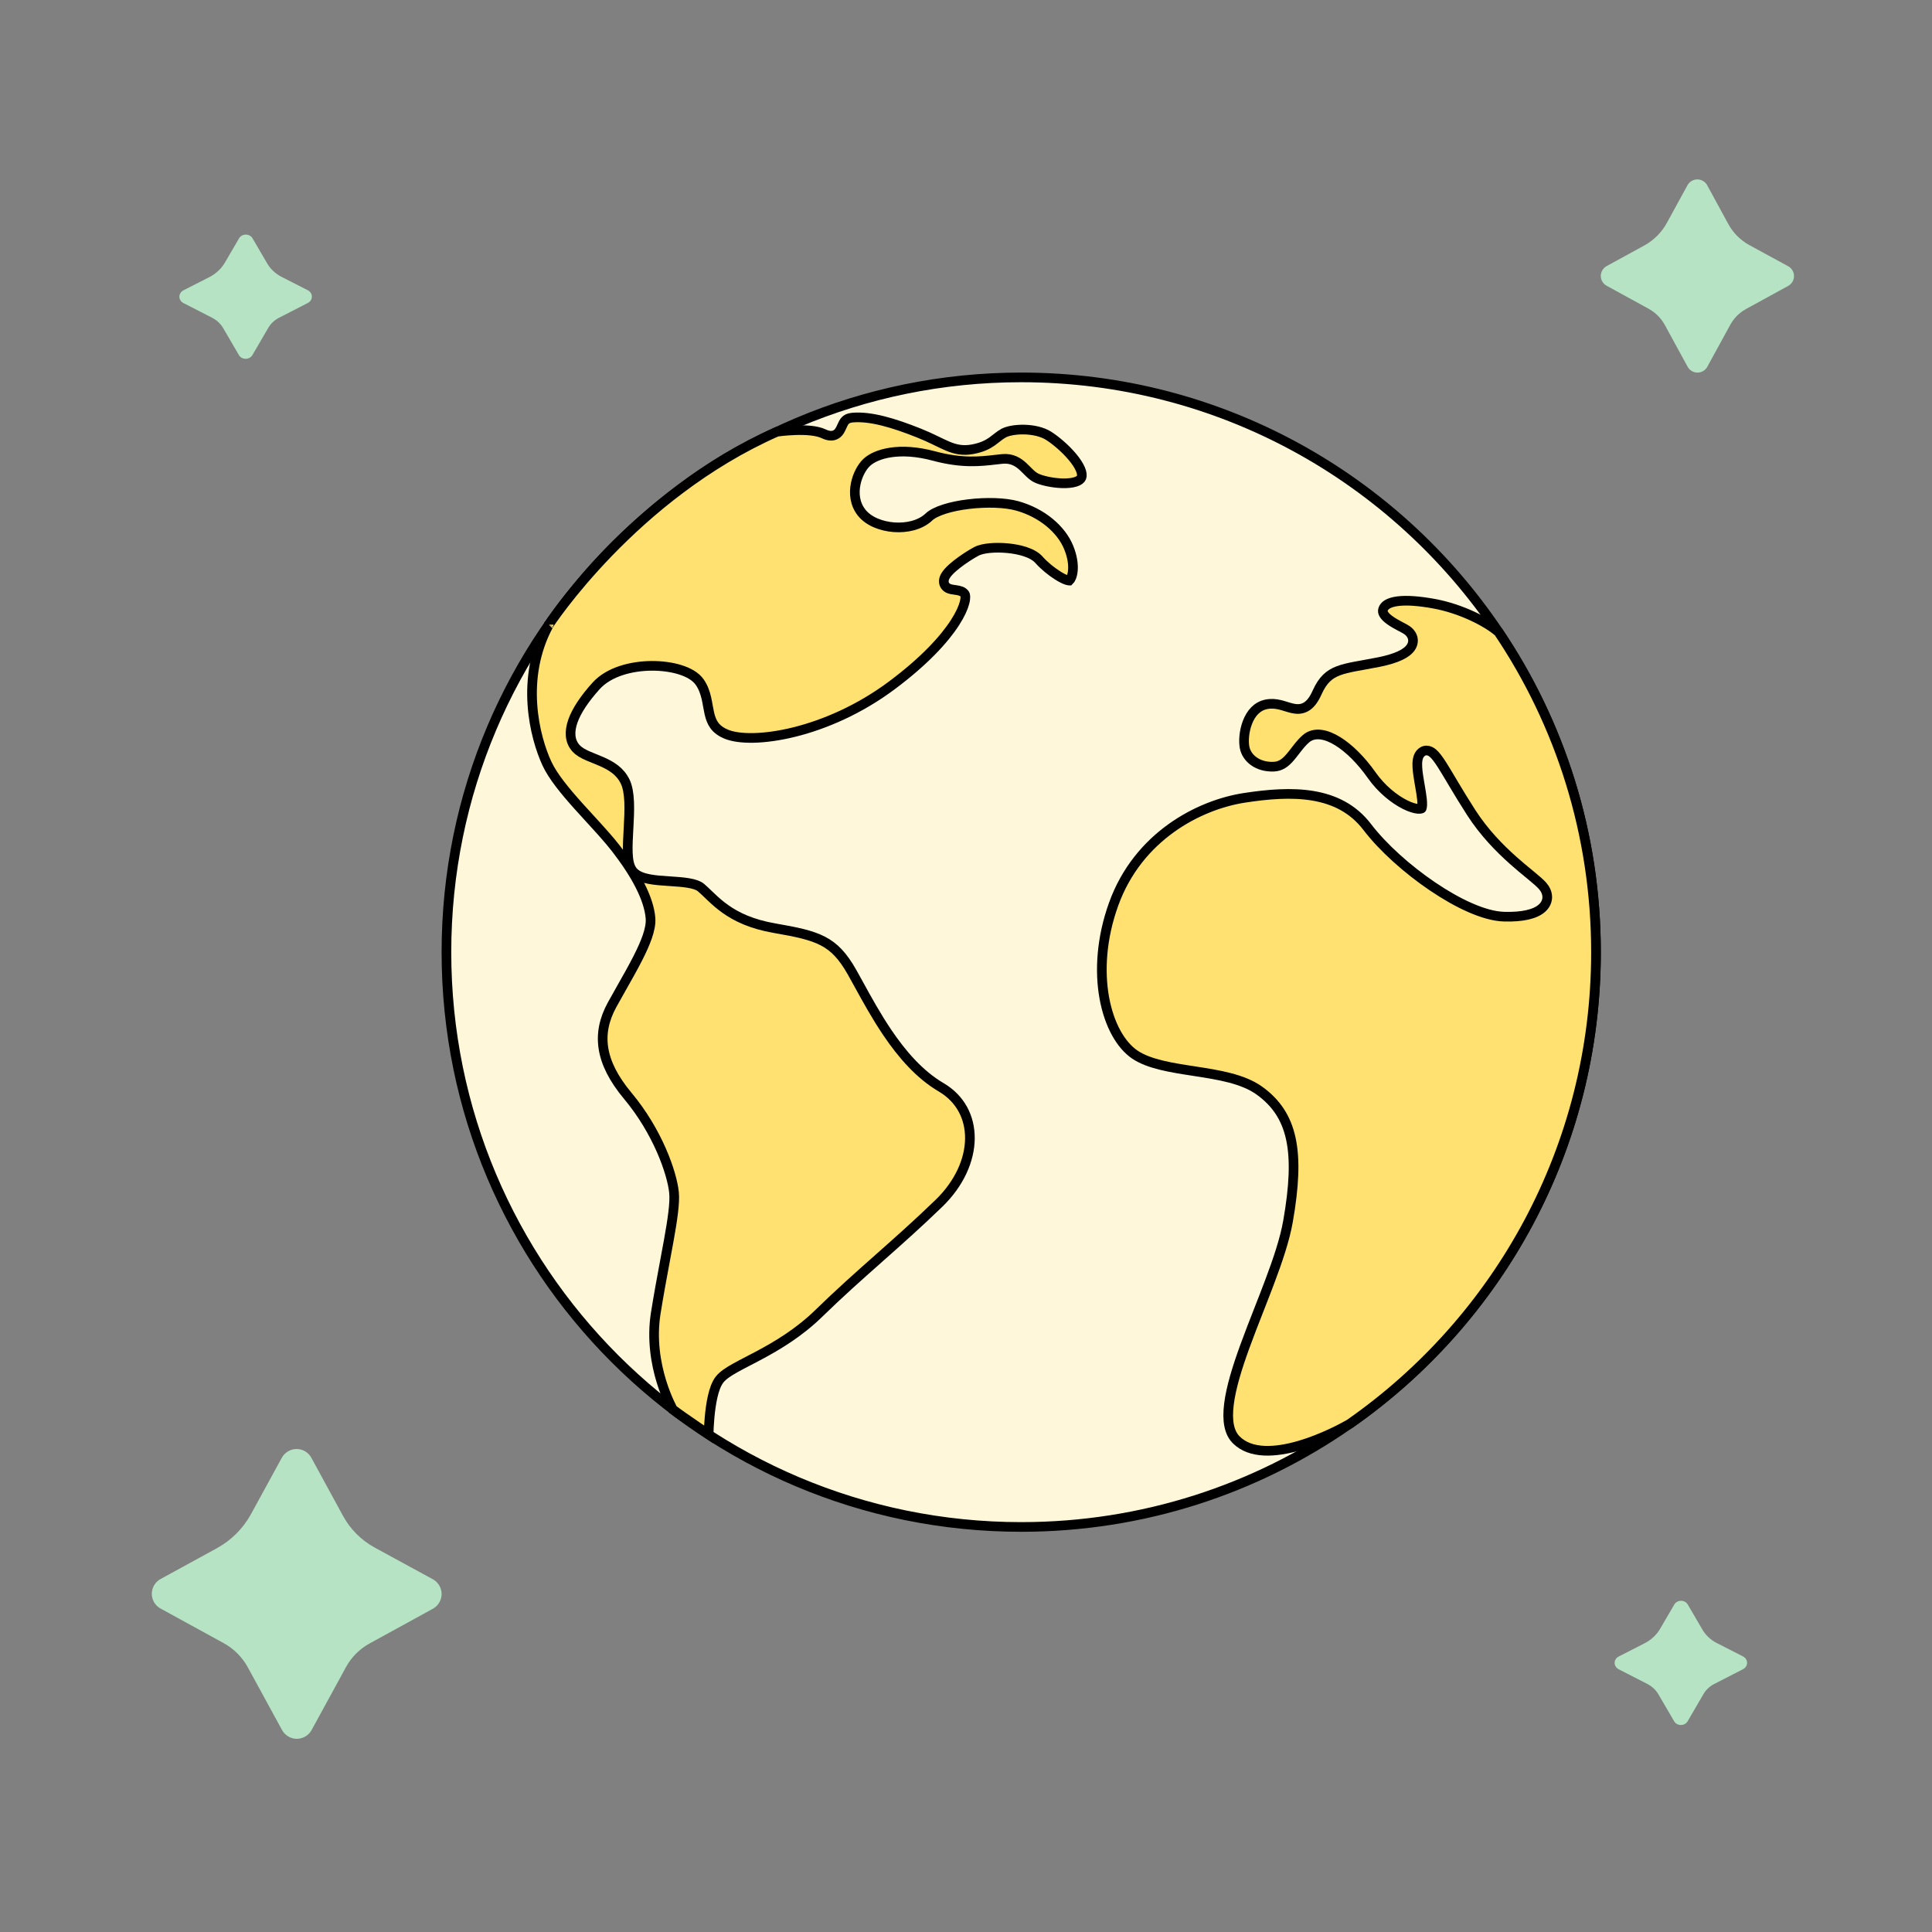 <svg width="100" height="100" viewBox="0 0 100 100" fill="none" xmlns="http://www.w3.org/2000/svg">
<rect x="0" y="0" width="100" height="100" fill="#808080" stroke="none"/>
<path d="M90.543 12.684L92.555 13.78C92.646 13.83 92.723 13.904 92.776 13.993C92.829 14.083 92.857 14.185 92.857 14.29C92.857 14.394 92.829 14.496 92.776 14.586C92.723 14.675 92.646 14.749 92.555 14.799L90.368 15.998C90.029 16.186 89.75 16.465 89.563 16.803L88.371 18.983C88.321 19.075 88.248 19.151 88.158 19.204C88.068 19.258 87.966 19.286 87.861 19.286C87.757 19.286 87.655 19.258 87.565 19.204C87.475 19.151 87.401 19.075 87.351 18.983L86.168 16.816C85.975 16.464 85.685 16.175 85.333 15.982L83.16 14.791C83.069 14.741 82.992 14.667 82.939 14.578C82.885 14.488 82.857 14.386 82.857 14.282C82.857 14.177 82.885 14.075 82.939 13.985C82.992 13.896 83.069 13.822 83.16 13.772L85.102 12.71C85.599 12.437 86.009 12.028 86.281 11.53L87.343 9.588C87.393 9.496 87.467 9.42 87.557 9.367C87.647 9.314 87.749 9.286 87.853 9.286C87.958 9.286 88.06 9.314 88.15 9.367C88.24 9.42 88.313 9.496 88.364 9.588L89.46 11.601C89.71 12.057 90.086 12.433 90.543 12.684Z" fill="#B5E3C3"/>
<path d="M19.385 80.097L22.404 81.742C22.541 81.817 22.655 81.927 22.735 82.062C22.815 82.196 22.857 82.35 22.857 82.506C22.857 82.662 22.815 82.816 22.735 82.95C22.655 83.085 22.541 83.195 22.404 83.27L19.123 85.069C18.614 85.35 18.196 85.769 17.915 86.277L16.129 89.546C16.053 89.684 15.943 89.798 15.808 89.878C15.674 89.958 15.52 90 15.364 90C15.207 90 15.053 89.958 14.919 89.878C14.784 89.798 14.674 89.684 14.598 89.546L12.824 86.295C12.534 85.767 12.099 85.334 11.571 85.045L8.311 83.258C8.174 83.183 8.059 83.073 7.979 82.938C7.9 82.804 7.857 82.65 7.857 82.494C7.857 82.338 7.9 82.184 7.979 82.05C8.059 81.915 8.174 81.805 8.311 81.73L11.224 80.136C11.97 79.728 12.584 79.114 12.993 78.367L14.586 75.454C14.661 75.316 14.772 75.202 14.907 75.122C15.041 75.042 15.195 75 15.351 75C15.508 75 15.662 75.042 15.796 75.122C15.931 75.202 16.041 75.316 16.116 75.454L17.761 78.473C18.137 79.158 18.7 79.721 19.385 80.097Z" fill="#B5E3C3"/>
<g clip-path="url(#clip0_10717_14450)">
<path d="M77.552 32.695L77.552 32.695C80.744 37.434 82.608 43.143 82.608 49.286C82.608 59.391 77.568 68.321 69.863 73.696C69.844 73.706 69.826 73.718 69.809 73.731C65 77.077 59.157 79.035 52.858 79.035C36.427 79.035 23.107 65.716 23.107 49.285C23.107 32.854 36.427 19.534 52.858 19.534C63.146 19.534 72.212 24.754 77.552 32.695Z" fill="#FFF7D9" stroke="black" stroke-width="0.5"/>
<path d="M28.412 32.329L28.418 32.319C28.426 32.307 28.438 32.288 28.455 32.264C28.488 32.215 28.538 32.141 28.605 32.047C28.738 31.857 28.938 31.582 29.201 31.241C29.728 30.56 30.509 29.616 31.523 28.569C33.549 26.48 36.498 23.988 40.211 22.348C40.222 22.346 40.236 22.345 40.252 22.342C40.3 22.336 40.371 22.327 40.458 22.317C40.633 22.298 40.873 22.277 41.139 22.268C41.404 22.258 41.69 22.261 41.956 22.288C42.225 22.317 42.457 22.369 42.625 22.449C42.853 22.558 43.083 22.604 43.282 22.479C43.372 22.423 43.431 22.346 43.471 22.278C43.511 22.213 43.543 22.14 43.57 22.081L43.571 22.078C43.63 21.946 43.676 21.846 43.751 21.768C43.817 21.699 43.919 21.634 44.115 21.616C45.055 21.528 46.269 21.896 47.575 22.419C47.893 22.546 48.159 22.67 48.394 22.784C48.44 22.806 48.484 22.828 48.529 22.849C48.709 22.937 48.878 23.018 49.038 23.086C49.449 23.259 49.831 23.348 50.34 23.253C50.822 23.163 51.112 23.016 51.349 22.85C51.428 22.794 51.505 22.734 51.574 22.678C51.602 22.657 51.628 22.636 51.653 22.617C51.746 22.545 51.839 22.478 51.95 22.417C52.152 22.307 52.555 22.224 53.02 22.235C53.48 22.246 53.946 22.348 54.276 22.557C54.636 22.785 55.138 23.206 55.511 23.652C55.697 23.876 55.842 24.095 55.924 24.29C56.008 24.489 56.012 24.628 55.975 24.72C55.942 24.801 55.855 24.882 55.669 24.941C55.484 24.999 55.241 25.022 54.972 25.014C54.429 24.997 53.866 24.858 53.621 24.731C53.507 24.672 53.404 24.589 53.297 24.487C53.249 24.441 53.201 24.393 53.151 24.343L53.134 24.326C53.079 24.27 53.02 24.211 52.958 24.154C52.704 23.92 52.381 23.708 51.882 23.754C51.763 23.765 51.64 23.78 51.511 23.795C50.755 23.883 49.798 23.995 48.348 23.604C46.553 23.12 45.344 23.481 44.859 23.936C44.615 24.164 44.383 24.586 44.29 25.049C44.195 25.518 44.234 26.072 44.598 26.533C44.962 26.994 45.629 27.242 46.273 27.29C46.919 27.338 47.627 27.19 48.083 26.757C48.234 26.613 48.505 26.473 48.874 26.354C49.237 26.237 49.671 26.149 50.128 26.094C51.049 25.982 52.021 26.01 52.648 26.184C53.929 26.54 54.927 27.389 55.314 28.335C55.512 28.817 55.559 29.23 55.531 29.536C55.503 29.832 55.41 29.994 55.349 30.051C55.348 30.051 55.347 30.051 55.346 30.051C55.321 30.05 55.279 30.044 55.218 30.024C55.096 29.985 54.938 29.906 54.761 29.795C54.408 29.575 54.027 29.259 53.785 28.982C53.611 28.784 53.346 28.649 53.071 28.558C52.79 28.464 52.469 28.404 52.154 28.374C51.838 28.344 51.52 28.343 51.243 28.368C50.974 28.393 50.715 28.445 50.536 28.541C50.257 28.69 49.859 28.944 49.528 29.204C49.363 29.334 49.206 29.472 49.088 29.604C49.029 29.67 48.975 29.74 48.934 29.812C48.894 29.881 48.856 29.97 48.852 30.069C48.849 30.157 48.87 30.249 48.93 30.328C48.987 30.403 49.061 30.444 49.121 30.467C49.214 30.504 49.332 30.52 49.421 30.532C49.434 30.533 49.447 30.535 49.458 30.537C49.681 30.568 49.839 30.609 49.939 30.754C49.959 30.782 49.998 30.905 49.926 31.186C49.859 31.45 49.704 31.803 49.427 32.231C48.875 33.086 47.855 34.211 46.159 35.477C44.474 36.734 42.666 37.506 41.106 37.892C40.327 38.085 39.612 38.181 39.01 38.194C38.403 38.207 37.926 38.136 37.612 38.009C37.291 37.88 37.098 37.718 36.972 37.544C36.843 37.367 36.77 37.161 36.715 36.921C36.688 36.802 36.666 36.678 36.642 36.547L36.642 36.545C36.619 36.415 36.594 36.277 36.563 36.139C36.499 35.864 36.404 35.574 36.215 35.304C36.005 35.004 35.624 34.797 35.2 34.665C34.768 34.53 34.252 34.461 33.725 34.464C32.684 34.471 31.517 34.766 30.852 35.504C30.246 36.176 29.84 36.791 29.652 37.324C29.464 37.859 29.482 38.359 29.809 38.724C29.968 38.902 30.196 39.022 30.419 39.12C30.529 39.169 30.647 39.217 30.765 39.264L30.777 39.268C30.9 39.318 31.023 39.367 31.146 39.422C31.642 39.64 32.1 39.921 32.358 40.454C32.485 40.715 32.546 41.076 32.565 41.505C32.583 41.929 32.56 42.395 32.534 42.855C32.532 42.882 32.531 42.909 32.529 42.937C32.506 43.362 32.482 43.785 32.496 44.142C32.504 44.333 32.522 44.514 32.561 44.675C32.599 44.833 32.661 44.989 32.769 45.111C32.966 45.335 33.282 45.439 33.588 45.499C33.904 45.561 34.272 45.586 34.625 45.609L34.663 45.611C35.01 45.634 35.343 45.656 35.633 45.705C35.94 45.757 36.154 45.833 36.277 45.937C36.396 46.037 36.512 46.149 36.643 46.274C36.699 46.328 36.758 46.384 36.82 46.443C37.024 46.636 37.259 46.845 37.546 47.049C38.125 47.459 38.905 47.836 40.083 48.041C41.233 48.241 41.994 48.397 42.593 48.709C43.176 49.011 43.623 49.471 44.104 50.326C44.216 50.524 44.333 50.737 44.457 50.962C44.875 51.724 45.363 52.612 45.937 53.459C46.681 54.558 47.588 55.618 48.715 56.279C49.713 56.864 50.211 57.839 50.202 58.929C50.193 60.024 49.67 61.248 48.593 62.289C47.495 63.351 46.486 64.245 45.49 65.127L45.451 65.163C44.442 66.056 43.445 66.942 42.384 67.977C41.354 68.982 40.236 69.646 39.297 70.148C39.105 70.25 38.917 70.348 38.739 70.441C38.487 70.571 38.254 70.692 38.055 70.804C37.717 70.993 37.419 71.185 37.247 71.403C37.075 71.622 36.964 71.953 36.888 72.287C36.809 72.63 36.759 73.015 36.727 73.371C36.698 73.698 36.683 74.006 36.675 74.243C36.514 74.134 36.315 73.999 36.105 73.856C35.62 73.524 35.087 73.153 34.825 72.953C34.817 72.938 34.807 72.919 34.794 72.895C34.759 72.828 34.709 72.728 34.65 72.599C34.531 72.34 34.376 71.966 34.234 71.505C33.951 70.582 33.726 69.326 33.941 67.972C34.094 67.012 34.264 66.101 34.418 65.275C34.489 64.897 34.556 64.536 34.617 64.197C34.714 63.659 34.794 63.173 34.843 62.76C34.893 62.351 34.914 61.996 34.887 61.725C34.782 60.702 34.038 58.57 32.496 56.723C31.757 55.839 31.356 55.029 31.235 54.265C31.115 53.505 31.267 52.767 31.679 52.012C31.837 51.724 32.007 51.425 32.178 51.122C32.472 50.604 32.77 50.078 33.017 49.591C33.215 49.202 33.387 48.825 33.505 48.482C33.621 48.143 33.693 47.814 33.67 47.528C33.59 46.506 32.904 45.24 31.881 43.918C31.514 43.444 31.028 42.914 30.533 42.373C30.331 42.153 30.127 41.931 29.93 41.71C29.235 40.934 28.614 40.178 28.309 39.521C27.681 38.167 26.896 35.125 28.412 32.329ZM28.409 32.334C28.409 32.334 28.409 32.333 28.41 32.332L28.409 32.333L28.409 32.334L28.409 32.334Z" fill="#FEE170" stroke="black" stroke-width="0.5"/>
<path d="M63.99 74.528L63.99 74.528C63.619 74.16 63.503 73.543 63.61 72.68C63.715 71.826 64.03 70.802 64.43 69.702C64.659 69.071 64.91 68.43 65.162 67.787C65.352 67.303 65.542 66.817 65.723 66.334C66.141 65.224 66.504 64.145 66.667 63.217C66.986 61.4 67.048 60.021 66.814 58.94C66.577 57.844 66.039 57.065 65.19 56.453C64.754 56.139 64.218 55.936 63.65 55.788C63.081 55.64 62.463 55.542 61.86 55.45L61.786 55.438C61.203 55.349 60.636 55.261 60.116 55.134C59.574 55.002 59.104 54.832 58.74 54.586C58.016 54.097 57.415 53.054 57.16 51.657C56.907 50.269 57.005 48.563 57.642 46.797C58.906 43.292 62.053 41.659 64.409 41.296C66.837 40.922 69.298 40.881 70.766 42.804C71.568 43.855 72.838 44.995 74.144 45.879C74.798 46.322 75.466 46.705 76.096 46.98C76.722 47.255 77.326 47.431 77.847 47.446C78.81 47.474 79.457 47.315 79.802 47.015C79.983 46.857 80.085 46.656 80.085 46.435C80.085 46.221 79.991 46.023 79.852 45.862C79.723 45.712 79.501 45.525 79.245 45.314C79.213 45.288 79.18 45.261 79.147 45.233C78.903 45.033 78.621 44.8 78.315 44.527C77.621 43.909 76.819 43.097 76.146 42.052C75.803 41.52 75.514 41.041 75.266 40.627C75.22 40.548 75.174 40.472 75.13 40.398C74.942 40.083 74.779 39.809 74.638 39.588C74.468 39.322 74.309 39.1 74.157 38.975C74.08 38.912 73.971 38.845 73.838 38.845C73.691 38.845 73.581 38.924 73.508 39.013C73.426 39.114 73.391 39.238 73.374 39.349C73.356 39.464 73.356 39.59 73.363 39.718C73.377 39.973 73.427 40.272 73.476 40.559C73.481 40.587 73.486 40.615 73.491 40.644C73.536 40.906 73.58 41.156 73.602 41.374C73.613 41.494 73.618 41.597 73.614 41.681C73.609 41.768 73.597 41.817 73.586 41.841C73.585 41.843 73.585 41.843 73.584 41.843L73.584 41.843C73.583 41.844 73.578 41.848 73.566 41.853C73.54 41.863 73.489 41.873 73.406 41.867C73.24 41.856 73.003 41.786 72.723 41.646C72.168 41.368 71.507 40.845 71 40.126C70.456 39.352 69.828 38.729 69.242 38.367C68.95 38.186 68.655 38.062 68.377 38.026C68.094 37.989 67.816 38.044 67.596 38.237C67.424 38.387 67.278 38.561 67.148 38.728C67.107 38.78 67.068 38.831 67.03 38.88C66.942 38.994 66.86 39.101 66.771 39.203C66.525 39.487 66.282 39.669 65.927 39.683C65.109 39.716 64.527 39.255 64.419 38.683C64.36 38.371 64.388 37.848 64.572 37.379C64.754 36.914 65.068 36.55 65.549 36.455C65.801 36.405 66.025 36.428 66.239 36.478C66.347 36.504 66.451 36.535 66.557 36.568L66.572 36.573C66.671 36.603 66.775 36.636 66.876 36.659C67.092 36.709 67.341 36.73 67.586 36.593C67.823 36.462 68.009 36.211 68.175 35.838C68.325 35.505 68.483 35.273 68.657 35.102C68.83 34.932 69.028 34.814 69.269 34.722C69.514 34.628 69.8 34.561 70.152 34.494C70.282 34.469 70.425 34.444 70.577 34.417C70.821 34.373 71.089 34.325 71.373 34.268C71.848 34.172 72.205 34.059 72.469 33.935C72.731 33.812 72.919 33.669 73.029 33.502C73.146 33.325 73.164 33.135 73.103 32.965C73.047 32.807 72.931 32.688 72.816 32.611C72.739 32.56 72.626 32.5 72.51 32.439C72.478 32.423 72.447 32.406 72.416 32.389C72.261 32.306 72.097 32.215 71.953 32.112C71.806 32.007 71.695 31.903 71.633 31.802C71.575 31.71 71.561 31.629 71.589 31.54C71.65 31.344 71.86 31.182 72.34 31.119C72.809 31.058 73.448 31.107 74.196 31.242C75.652 31.505 76.997 32.215 77.569 32.722C80.752 37.454 82.608 43.154 82.608 49.286C82.608 59.392 77.569 68.321 69.864 73.696C69.849 73.704 69.835 73.713 69.821 73.723C69.535 73.885 68.459 74.474 67.25 74.825C66.636 75.003 66.002 75.116 65.427 75.088C64.853 75.059 64.357 74.892 63.99 74.528Z" fill="#FEE170" stroke="black" stroke-width="0.5"/>
<path d="M75.127 32.95C74.409 32.958 73.935 33.947 73.888 34.486C73.842 35.026 74.755 35.259 75.397 35.213C76.039 35.166 76.71 35.017 76.728 34.477C76.747 33.937 76.011 32.941 75.127 32.95Z" fill="#FEE170"/>
</g>
<path d="M14.559 14.323L15.935 15.025C15.998 15.058 16.051 15.106 16.087 15.163C16.123 15.221 16.142 15.286 16.142 15.353C16.142 15.419 16.123 15.485 16.087 15.542C16.051 15.6 15.998 15.648 15.935 15.681L14.441 16.448C14.203 16.57 14.01 16.753 13.883 16.974L13.065 18.378C13.031 18.436 12.981 18.485 12.919 18.519C12.857 18.553 12.787 18.571 12.715 18.571C12.643 18.571 12.572 18.553 12.51 18.519C12.449 18.485 12.398 18.436 12.365 18.378L11.552 16.983C11.42 16.757 11.221 16.571 10.977 16.446L9.492 15.684C9.429 15.651 9.377 15.603 9.341 15.546C9.304 15.488 9.285 15.423 9.285 15.356C9.285 15.29 9.304 15.224 9.341 15.167C9.377 15.109 9.429 15.061 9.492 15.028L10.834 14.344C11.178 14.168 11.459 13.904 11.644 13.586L12.373 12.337C12.406 12.278 12.456 12.229 12.518 12.195C12.58 12.161 12.65 12.143 12.722 12.143C12.794 12.143 12.865 12.161 12.927 12.195C12.988 12.229 13.039 12.278 13.072 12.337L13.825 13.626C13.993 13.918 14.247 14.159 14.559 14.323Z" fill="#B5E3C3"/>
<path d="M88.847 85.037L90.223 85.739C90.285 85.772 90.338 85.82 90.374 85.878C90.41 85.935 90.429 86.001 90.429 86.067C90.429 86.134 90.41 86.199 90.374 86.257C90.338 86.314 90.285 86.362 90.223 86.395L88.728 87.162C88.49 87.285 88.297 87.467 88.17 87.688L87.352 89.092C87.318 89.15 87.268 89.199 87.206 89.234C87.145 89.268 87.074 89.286 87.002 89.286C86.93 89.286 86.859 89.268 86.797 89.234C86.736 89.199 86.685 89.15 86.652 89.092L85.839 87.697C85.707 87.472 85.508 87.285 85.264 87.16L83.779 86.399C83.716 86.365 83.664 86.318 83.628 86.26C83.591 86.202 83.572 86.137 83.572 86.071C83.572 86.004 83.591 85.939 83.628 85.881C83.664 85.824 83.716 85.776 83.779 85.743L85.121 85.058C85.465 84.882 85.746 84.619 85.931 84.3L86.66 83.051C86.693 82.993 86.743 82.944 86.805 82.909C86.867 82.875 86.937 82.857 87.01 82.857C87.082 82.857 87.152 82.875 87.214 82.909C87.275 82.944 87.326 82.993 87.359 83.051L88.112 84.341C88.28 84.632 88.534 84.874 88.847 85.037Z" fill="#B5E3C3"/>
<defs>
<clipPath id="clip0_10717_14450">
<rect width="60" height="60" fill="white" transform="translate(22.857 19.286)"/>
</clipPath>
</defs>
</svg>
